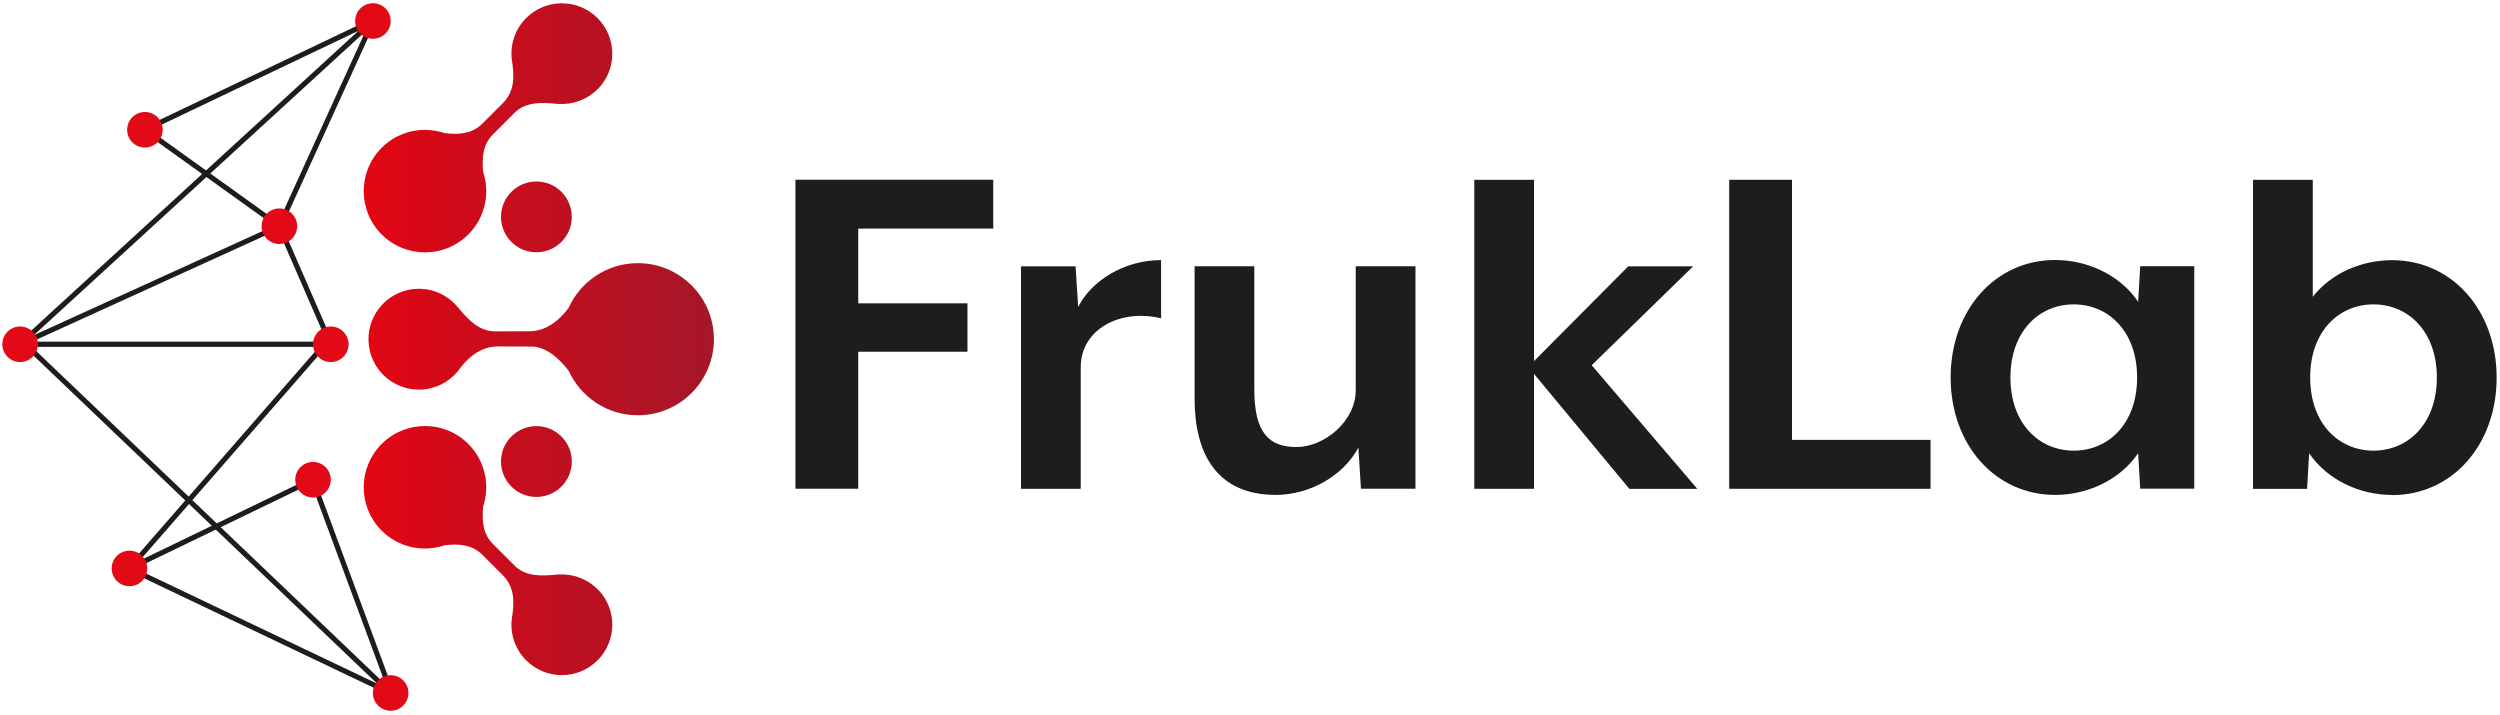 <svg width="388" height="111" viewBox="0 0 388 111" fill="none" xmlns="http://www.w3.org/2000/svg">
<path d="M43.36 35.11L51.34 53.43" stroke="#1D1D1B" stroke-width="0.8" stroke-miterlimit="1"/>
<path d="M3.12 53.43H50.41L20.09 88.22L60.63 107.55L3.12 52.65" stroke="#1D1D1B" stroke-width="0.8" stroke-miterlimit="1"/>
<path d="M57.88 3.26L3.12 53.43L43.36 35.11L57.88 3.26ZM57.88 3.26L22.49 20.14L43.36 35.11" stroke="#1D1D1B" stroke-width="0.8" stroke-miterlimit="1"/>
<path d="M48.58 74.45L20.09 88.22" stroke="#1D1D1B" stroke-width="0.8" stroke-miterlimit="10"/>
<path d="M133.2 35.49V47.08H150.15V54.59H133.2V75.85H123.45V27.89H154.15V35.48H133.21L133.2 35.49Z" fill="#1D1D1B"/>
<path d="M167.73 56.99V75.86H158.46V41.33H166.93L167.33 47.65C169.33 43.65 174.37 40.37 180.2 40.37V49.4C173.88 47.88 167.73 51.08 167.73 56.99V56.99Z" fill="#1D1D1B"/>
<path d="M211.22 75.86L210.82 69.46C208.5 73.86 203.23 76.81 198.03 76.81C188.84 76.81 185.4 70.42 185.4 61.86V41.32H194.67V60.43C194.67 67.14 196.91 69.38 201.22 69.38C205.53 69.38 210.41 65.38 210.41 60.59V41.32H219.68V75.85H211.21L211.22 75.86Z" fill="#1D1D1B"/>
<path d="M252.87 75.86L238.08 58.03V75.86H228.81V27.9H238.08V56.04L252.71 41.33H262.78L247.03 56.68L263.42 75.87H252.87V75.86Z" fill="#1D1D1B"/>
<path d="M268.37 75.86V27.9H278.12V68.27H299.62V75.86H268.36H268.37Z" fill="#1D1D1B"/>
<path d="M332.16 75.86L331.84 70.34C328.96 74.58 323.85 76.81 318.97 76.81C309.62 76.81 302.74 68.98 302.74 58.58C302.74 48.18 309.61 40.35 318.97 40.35C323.85 40.35 328.96 42.59 331.84 46.83L332.16 41.31H340.55V75.84H332.16V75.86ZM321.85 47.24C316.41 47.24 312.02 51.48 312.02 58.59C312.02 65.7 316.42 69.94 321.85 69.94C327.28 69.94 331.68 65.7 331.68 58.59C331.68 51.48 327.28 47.24 321.85 47.24Z" fill="#1D1D1B"/>
<path d="M371.25 76.82C366.37 76.82 361.26 74.58 358.38 70.35L358.06 75.87H349.67V27.91H358.94V46.06C361.9 42.3 366.61 40.38 371.25 40.38C380.6 40.38 387.48 48.21 387.48 58.61C387.48 69.01 380.61 76.84 371.25 76.84V76.82ZM368.37 47.24C362.93 47.24 358.54 51.48 358.54 58.59C358.54 65.7 362.94 69.94 368.37 69.94C373.8 69.94 378.2 65.7 378.2 58.59C378.2 51.48 373.8 47.24 368.37 47.24Z" fill="#1D1D1B"/>
<path d="M92.76 13.82C91.1 15.5 88.88 16.26 86.7 16.13C86.7 16.13 86.63 16.13 86.59 16.13C86.51 16.13 86.43 16.12 86.35 16.11C83.84 15.86 81.74 15.87 80.07 17.3C78.59 18.78 76.56 20.81 76.53 20.84C74.96 22.39 74.79 24.32 74.97 26.63C76.07 29.92 75.34 33.7 72.73 36.34C69.04 40.08 63.02 40.12 59.28 36.43C55.54 32.74 55.5 26.72 59.19 22.98C61.82 20.31 65.64 19.54 68.97 20.65C71.08 20.93 73.06 20.79 74.66 19.39C76.11 17.93 78.04 16.01 78.08 15.97C79.88 14.14 79.86 11.77 79.43 9.25C79.16 6.98 79.89 4.6 81.63 2.84C84.67 -0.24 89.62 -0.27 92.7 2.77C95.78 5.81 95.81 10.76 92.77 13.84L92.76 13.82ZM92.76 91.47C91.1 89.79 88.88 89.03 86.7 89.16C86.7 89.16 86.63 89.16 86.59 89.16C86.51 89.16 86.43 89.17 86.35 89.18C83.84 89.43 81.74 89.42 80.07 87.99C78.59 86.51 76.56 84.48 76.53 84.45C74.96 82.9 74.79 80.97 74.97 78.66C76.07 75.37 75.34 71.59 72.73 68.95C69.04 65.21 63.02 65.17 59.28 68.86C55.54 72.55 55.5 78.57 59.19 82.31C61.82 84.98 65.64 85.75 68.97 84.64C71.08 84.36 73.06 84.5 74.66 85.9C76.11 87.36 78.04 89.28 78.08 89.32C79.88 91.15 79.86 93.52 79.43 96.04C79.16 98.31 79.89 100.69 81.63 102.45C84.67 105.53 89.62 105.56 92.7 102.52C95.78 99.48 95.81 94.53 92.77 91.45L92.76 91.47ZM87.11 37.57C89.27 35.44 89.29 31.96 87.16 29.8C85.03 27.64 81.55 27.62 79.39 29.75C77.23 31.88 77.21 35.36 79.34 37.52C81.47 39.68 84.95 39.7 87.11 37.57ZM87.11 75.54C89.27 73.41 89.29 69.93 87.16 67.77C85.03 65.61 81.55 65.59 79.39 67.72C77.23 69.85 77.21 73.33 79.34 75.49C81.47 77.65 84.95 77.67 87.11 75.54ZM98.87 40.84C94.13 40.89 90.08 43.73 88.24 47.79C86.76 49.8 84.69 51.41 82.18 51.41L77.03 51.43C74.49 51.49 72.87 49.85 71.06 47.69C69.59 45.89 67.33 44.76 64.83 44.82C60.51 44.92 57.09 48.51 57.19 52.83C57.29 57.15 60.88 60.57 65.2 60.47C67.55 60.42 69.62 59.33 71.02 57.66C71.02 57.66 71.05 57.63 71.07 57.6C71.25 57.38 71.43 57.14 71.59 56.9C72.97 55.17 74.82 53.84 77.04 53.77L82.8 53.79C85 54.03 86.65 55.54 88.25 57.53C90.13 61.65 94.29 64.5 99.11 64.45C105.63 64.38 110.86 59.05 110.8 52.53C110.73 46.01 105.4 40.78 98.88 40.84H98.87Z" fill="url(#paint0_linear_1_26)"/>
<path d="M49.02 75.86L61.07 108.4" stroke="#1D1D1B" stroke-width="0.8" stroke-miterlimit="10"/>
<path d="M57.88 6.02C59.404 6.02 60.64 4.784 60.64 3.26C60.64 1.736 59.404 0.5 57.88 0.5C56.356 0.5 55.12 1.736 55.12 3.26C55.12 4.784 56.356 6.02 57.88 6.02Z" fill="#E30A18"/>
<path d="M43.36 37.87C44.884 37.87 46.12 36.634 46.12 35.11C46.12 33.586 44.884 32.35 43.36 32.35C41.836 32.35 40.6 33.586 40.6 35.11C40.6 36.634 41.836 37.87 43.36 37.87Z" fill="#E30A18"/>
<path d="M22.49 22.9C24.014 22.9 25.25 21.664 25.25 20.14C25.25 18.616 24.014 17.38 22.49 17.38C20.966 17.38 19.73 18.616 19.73 20.14C19.73 21.664 20.966 22.9 22.49 22.9Z" fill="#E30A18"/>
<path d="M51.34 56.19C52.864 56.19 54.1 54.954 54.1 53.43C54.1 51.906 52.864 50.67 51.34 50.67C49.816 50.67 48.58 51.906 48.58 53.43C48.58 54.954 49.816 56.19 51.34 56.19Z" fill="#E30A18"/>
<path d="M48.58 77.21C50.104 77.21 51.34 75.974 51.34 74.45C51.34 72.926 50.104 71.69 48.58 71.69C47.056 71.69 45.82 72.926 45.82 74.45C45.82 75.974 47.056 77.21 48.58 77.21Z" fill="#E30A18"/>
<path d="M20.09 90.98C21.614 90.98 22.85 89.744 22.85 88.22C22.85 86.696 21.614 85.46 20.09 85.46C18.566 85.46 17.33 86.696 17.33 88.22C17.33 89.744 18.566 90.98 20.09 90.98Z" fill="#E30A18"/>
<path d="M60.63 110.31C62.154 110.31 63.39 109.074 63.39 107.55C63.39 106.026 62.154 104.79 60.63 104.79C59.106 104.79 57.87 106.026 57.87 107.55C57.87 109.074 59.106 110.31 60.63 110.31Z" fill="#E30A18"/>
<path d="M3.12 56.19C4.644 56.19 5.88 54.954 5.88 53.43C5.88 51.906 4.644 50.67 3.12 50.67C1.596 50.67 0.36 51.906 0.36 53.43C0.36 54.954 1.596 56.19 3.12 56.19Z" fill="#E30A18"/>
<defs>
<linearGradient id="paint0_linear_1_26" x1="56.97" y1="52.65" x2="189.21" y2="52.65" gradientUnits="userSpaceOnUse">
<stop stop-color="#E30613"/>
<stop offset="0.1" stop-color="#D10A19"/>
<stop offset="0.38" stop-color="#A81628"/>
<stop offset="0.63" stop-color="#8A1E33"/>
<stop offset="0.84" stop-color="#78233A"/>
<stop offset="0.99" stop-color="#72253D"/>
</linearGradient>
</defs>
</svg>
